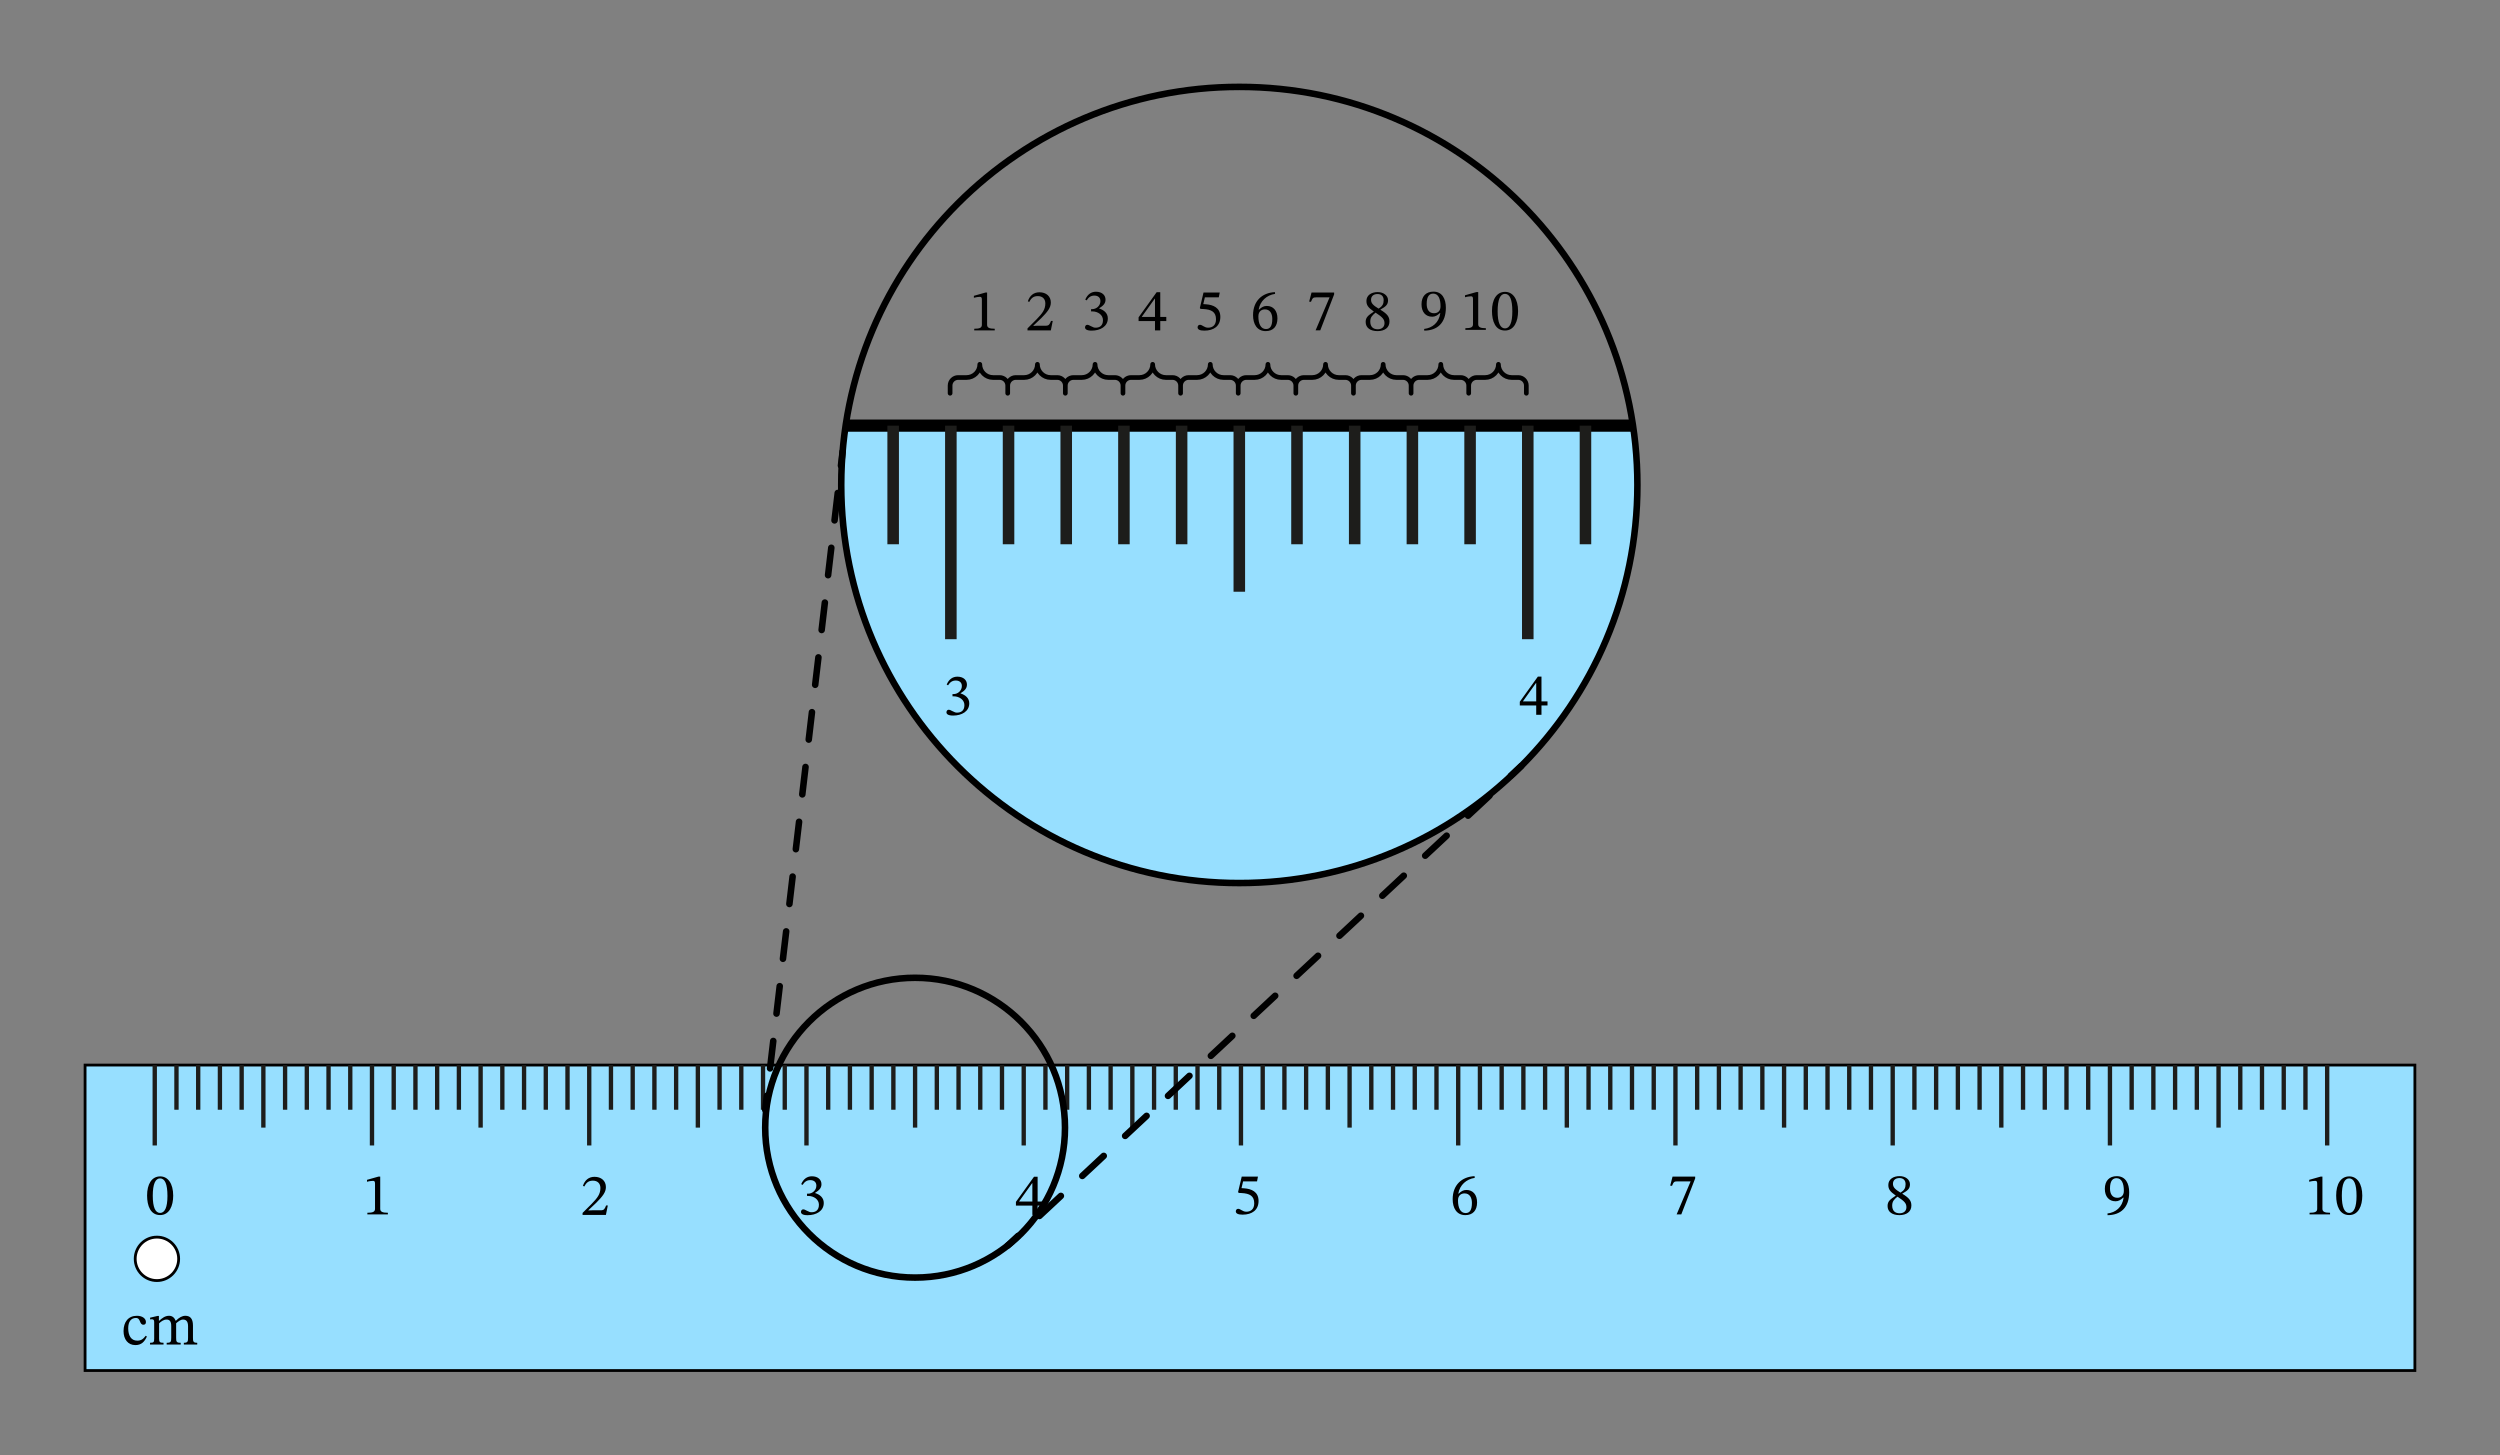 <svg width="627.813" height="365.507" viewBox="0 0 470.86 274.13" class="displayed_equation" xmlns="http://www.w3.org/2000/svg">
  <rect x="0" y="0" width="470.86" height="274.13" fill="#808080" stroke="none"/>
  <defs>
    <clipPath id="svg785120927370tikz_00002a">
      <path d="M 16 200 L 455 200 L 455 258.395 L 16 258.395 Z M 16 200" />
    </clipPath>
    <clipPath id="svg785120927370tikz_00002b">
      <path d="M 15.734 200 L 455.117 200 L 455.117 258.395 L 15.734 258.395 Z M 15.734 200" />
    </clipPath>
    <clipPath id="svg785120927370tikz_00002c">
      <path d="M 126 166 L 219 166 L 219 258.395 L 126 258.395 Z M 126 166" />
    </clipPath>
    <clipPath id="svg785120927370tikz_00002d">
      <path d="M 158.43 80.027 L 308.539 80.027 L 308.539 166.387 L 158.43 166.387 Z M 158.43 80.027" />
    </clipPath>
    <clipPath id="svg785120927370tikz_00002e">
      <path d="M 308.395 91.34 C 308.395 132.746 274.824 166.316 233.418 166.316 C 192.008 166.316 158.441 132.746 158.441 91.34 C 158.441 49.934 192.008 16.363 233.418 16.363 C 274.824 16.363 308.395 49.934 308.395 91.34 Z M 308.395 91.34" />
    </clipPath>
    <clipPath id="svg785120927370tikz_00002f">
      <path d="M 158.43 79 L 308.539 79 L 308.539 166.387 L 158.43 166.387 Z M 158.43 79" />
    </clipPath>
    <clipPath id="svg785120927370tikz_00002g">
      <path d="M 308.395 91.34 C 308.395 132.746 274.824 166.316 233.418 166.316 C 192.008 166.316 158.441 132.746 158.441 91.34 C 158.441 49.934 192.008 16.363 233.418 16.363 C 274.824 16.363 308.395 49.934 308.395 91.34 Z M 308.395 91.34" />
    </clipPath>
    <clipPath id="svg785120927370tikz_00002h">
      <path d="M 178 80.027 L 180.328 80.027 L 180.328 120.469 L 178 120.469 Z M 178 80.027" />
    </clipPath>
    <clipPath id="svg785120927370tikz_00002i">
      <path d="M 308.395 91.34 C 308.395 132.746 274.824 166.316 233.418 166.316 C 192.008 166.316 158.441 132.746 158.441 91.34 C 158.441 49.934 192.008 16.363 233.418 16.363 C 274.824 16.363 308.395 49.934 308.395 91.34 Z M 308.395 91.34" />
    </clipPath>
    <clipPath id="svg785120927370tikz_00002j">
      <path d="M 286.641 80.027 L 288.938 80.027 L 288.938 120.469 L 286.641 120.469 Z M 286.641 80.027" />
    </clipPath>
    <clipPath id="svg785120927370tikz_00002k">
      <path d="M 308.395 91.34 C 308.395 132.746 274.824 166.316 233.418 166.316 C 192.008 166.316 158.441 132.746 158.441 91.34 C 158.441 49.934 192.008 16.363 233.418 16.363 C 274.824 16.363 308.395 49.934 308.395 91.34 Z M 308.395 91.34" />
    </clipPath>
    <clipPath id="svg785120927370tikz_00002l">
      <path d="M 167.082 80.027 L 169.379 80.027 L 169.379 102.633 L 167.082 102.633 Z M 167.082 80.027" />
    </clipPath>
    <clipPath id="svg785120927370tikz_00002m">
      <path d="M 308.395 91.34 C 308.395 132.746 274.824 166.316 233.418 166.316 C 192.008 166.316 158.441 132.746 158.441 91.34 C 158.441 49.934 192.008 16.363 233.418 16.363 C 274.824 16.363 308.395 49.934 308.395 91.34 Z M 308.395 91.34" />
    </clipPath>
    <clipPath id="svg785120927370tikz_00002n">
      <path d="M 158.43 80.027 L 158.605 80.027 L 158.605 102.633 L 158.43 102.633 Z M 158.43 80.027" />
    </clipPath>
    <clipPath id="svg785120927370tikz_00002o">
      <path d="M 308.395 91.34 C 308.395 132.746 274.824 166.316 233.418 166.316 C 192.008 166.316 158.441 132.746 158.441 91.34 C 158.441 49.934 192.008 16.363 233.418 16.363 C 274.824 16.363 308.395 49.934 308.395 91.34 Z M 308.395 91.34" />
    </clipPath>
    <clipPath id="svg785120927370tikz_00002p">
      <path d="M 275.691 80.027 L 277.988 80.027 L 277.988 102.633 L 275.691 102.633 Z M 275.691 80.027" />
    </clipPath>
    <clipPath id="svg785120927370tikz_00002q">
      <path d="M 308.395 91.34 C 308.395 132.746 274.824 166.316 233.418 166.316 C 192.008 166.316 158.441 132.746 158.441 91.34 C 158.441 49.934 192.008 16.363 233.418 16.363 C 274.824 16.363 308.395 49.934 308.395 91.34 Z M 308.395 91.34" />
    </clipPath>
    <clipPath id="svg785120927370tikz_00002r">
      <path d="M 221.297 80.027 L 223.77 80.027 L 223.77 102.633 L 221.297 102.633 Z M 221.297 80.027" />
    </clipPath>
    <clipPath id="svg785120927370tikz_00002s">
      <path d="M 308.395 91.34 C 308.395 132.746 274.824 166.316 233.418 166.316 C 192.008 166.316 158.441 132.746 158.441 91.34 C 158.441 49.934 192.008 16.363 233.418 16.363 C 274.824 16.363 308.395 49.934 308.395 91.34 Z M 308.395 91.34" />
    </clipPath>
    <clipPath id="svg785120927370tikz_00002t">
      <path d="M 264.918 80.027 L 267.215 80.027 L 267.215 102.633 L 264.918 102.633 Z M 264.918 80.027" />
    </clipPath>
    <clipPath id="svg785120927370tikz_00002u">
      <path d="M 308.395 91.34 C 308.395 132.746 274.824 166.316 233.418 166.316 C 192.008 166.316 158.441 132.746 158.441 91.34 C 158.441 49.934 192.008 16.363 233.418 16.363 C 274.824 16.363 308.395 49.934 308.395 91.34 Z M 308.395 91.34" />
    </clipPath>
    <clipPath id="svg785120927370tikz_00002v">
      <path d="M 210.527 80.027 L 212.82 80.027 L 212.82 102.633 L 210.527 102.633 Z M 210.527 80.027" />
    </clipPath>
    <clipPath id="svg785120927370tikz_00002w">
      <path d="M 308.395 91.34 C 308.395 132.746 274.824 166.316 233.418 166.316 C 192.008 166.316 158.441 132.746 158.441 91.34 C 158.441 49.934 192.008 16.363 233.418 16.363 C 274.824 16.363 308.395 49.934 308.395 91.34 Z M 308.395 91.34" />
    </clipPath>
    <clipPath id="svg785120927370tikz_00002x">
      <path d="M 254 80.027 L 256.266 80.027 L 256.266 102.633 L 254 102.633 Z M 254 80.027" />
    </clipPath>
    <clipPath id="svg785120927370tikz_00002y">
      <path d="M 308.395 91.34 C 308.395 132.746 274.824 166.316 233.418 166.316 C 192.008 166.316 158.441 132.746 158.441 91.34 C 158.441 49.934 192.008 16.363 233.418 16.363 C 274.824 16.363 308.395 49.934 308.395 91.34 Z M 308.395 91.34" />
    </clipPath>
    <clipPath id="svg785120927370tikz_00002z">
      <path d="M 199.578 80.027 L 202 80.027 L 202 102.633 L 199.578 102.633 Z M 199.578 80.027" />
    </clipPath>
    <clipPath id="svg785120927370tikz_00002A">
      <path d="M 308.395 91.34 C 308.395 132.746 274.824 166.316 233.418 166.316 C 192.008 166.316 158.441 132.746 158.441 91.34 C 158.441 49.934 192.008 16.363 233.418 16.363 C 274.824 16.363 308.395 49.934 308.395 91.34 Z M 308.395 91.34" />
    </clipPath>
    <clipPath id="svg785120927370tikz_00002B">
      <path d="M 243.02 80.027 L 245.492 80.027 L 245.492 102.633 L 243.02 102.633 Z M 243.02 80.027" />
    </clipPath>
    <clipPath id="svg785120927370tikz_00002C">
      <path d="M 308.395 91.34 C 308.395 132.746 274.824 166.316 233.418 166.316 C 192.008 166.316 158.441 132.746 158.441 91.34 C 158.441 49.934 192.008 16.363 233.418 16.363 C 274.824 16.363 308.395 49.934 308.395 91.34 Z M 308.395 91.34" />
    </clipPath>
    <clipPath id="svg785120927370tikz_00002D">
      <path d="M 188.805 80.027 L 191.102 80.027 L 191.102 102.633 L 188.805 102.633 Z M 188.805 80.027" />
    </clipPath>
    <clipPath id="svg785120927370tikz_00002E">
      <path d="M 308.395 91.34 C 308.395 132.746 274.824 166.316 233.418 166.316 C 192.008 166.316 158.441 132.746 158.441 91.34 C 158.441 49.934 192.008 16.363 233.418 16.363 C 274.824 16.363 308.395 49.934 308.395 91.34 Z M 308.395 91.34" />
    </clipPath>
    <clipPath id="svg785120927370tikz_00002F">
      <path d="M 232.246 80.027 L 234.543 80.027 L 234.543 111.465 L 232.246 111.465 Z M 232.246 80.027" />
    </clipPath>
    <clipPath id="svg785120927370tikz_00002G">
      <path d="M 308.395 91.34 C 308.395 132.746 274.824 166.316 233.418 166.316 C 192.008 166.316 158.441 132.746 158.441 91.34 C 158.441 49.934 192.008 16.363 233.418 16.363 C 274.824 16.363 308.395 49.934 308.395 91.34 Z M 308.395 91.34" />
    </clipPath>
    <clipPath id="svg785120927370tikz_00002H">
      <path d="M 308.363 80.027 L 308.539 80.027 L 308.539 102.633 L 308.363 102.633 Z M 308.363 80.027" />
    </clipPath>
    <clipPath id="svg785120927370tikz_00002I">
      <path d="M 308.395 91.34 C 308.395 132.746 274.824 166.316 233.418 166.316 C 192.008 166.316 158.441 132.746 158.441 91.34 C 158.441 49.934 192.008 16.363 233.418 16.363 C 274.824 16.363 308.395 49.934 308.395 91.34 Z M 308.395 91.34" />
    </clipPath>
    <clipPath id="svg785120927370tikz_00002J">
      <path d="M 297.414 80.027 L 299.711 80.027 L 299.711 102.633 L 297.414 102.633 Z M 297.414 80.027" />
    </clipPath>
    <clipPath id="svg785120927370tikz_00002K">
      <path d="M 308.395 91.34 C 308.395 132.746 274.824 166.316 233.418 166.316 C 192.008 166.316 158.441 132.746 158.441 91.34 C 158.441 49.934 192.008 16.363 233.418 16.363 C 274.824 16.363 308.395 49.934 308.395 91.34 Z M 308.395 91.34" />
    </clipPath>
    <clipPath id="svg785120927370tikz_00002L">
      <path d="M 140 15.746 L 326 15.746 L 326 184 L 140 184 Z M 140 15.746" />
    </clipPath>
  </defs>
  <g clip-path="url(#svg785120927370tikz_00002a)">
    <path d="M 16.023 258.129 L 454.828 258.129 L 454.828 200.602 L 16.023 200.602 Z M 16.023 258.129" fill="#97dfff" />
  </g>
  <g clip-path="url(#svg785120927370tikz_00002b)">
    <path d="M 160.234 160.011 L 4548.281 160.011 L 4548.281 735.284 L 160.234 735.284 Z M 160.234 160.011" transform="matrix(.1 0 0 -.1 0 274.13)" fill="none" stroke-width="5.298" stroke="#000" stroke-miterlimit="10" />
  </g>
  <path d="M28.734 215.742L29.555 215.742 29.555 200.602 28.734 200.602zM69.652 215.742L70.473 215.742 70.473 200.602 69.652 200.602zM110.57 215.742L111.387 215.742 111.387 200.602 110.57 200.602zM151.484 215.742L152.305 215.742 152.305 200.602 151.484 200.602zM192.402 215.742L193.219 215.742 193.219 200.602 192.402 200.602zM233.316 215.742L234.137 215.742 234.137 200.602 233.316 200.602zM274.234 215.742L275.055 215.742 275.055 200.602 274.234 200.602zM315.152 215.742L315.969 215.742 315.969 200.602 315.152 200.602zM356.066 215.742L356.887 215.742 356.887 200.602 356.066 200.602zM396.984 215.742L397.805 215.742 397.805 200.602 396.984 200.602zM437.898 215.742L438.719 215.742 438.719 200.602 437.898 200.602zM65.562 209.012L66.379 209.012 66.379 200.602 65.562 200.602zM45.102 209.012L45.922 209.012 45.922 200.602 45.102 200.602zM61.469 209.012L62.289 209.012 62.289 200.602 61.469 200.602zM41.012 209.012L41.828 209.012 41.828 200.602 41.012 200.602zM57.379 209.012L58.195 209.012 58.195 200.602 57.379 200.602zM36.918 209.012L37.738 209.012 37.738 200.602 36.918 200.602zM53.285 209.012L54.105 209.012 54.105 200.602 53.285 200.602zM32.828 209.012L33.645 209.012 33.645 200.602 32.828 200.602zM49.195 212.379L50.012 212.379 50.012 200.602 49.195 200.602zM106.477 209.012L107.297 209.012 107.297 200.602 106.477 200.602zM86.02 209.012L86.836 209.012 86.836 200.602 86.02 200.602zM102.387 209.012L103.203 209.012 103.203 200.602 102.387 200.602zM81.93 209.012L82.746 209.012 82.746 200.602 81.93 200.602zM98.293 209.012L99.113 209.012 99.113 200.602 98.293 200.602zM77.836 209.012L78.656 209.012 78.656 200.602 77.836 200.602zM94.203 209.012L95.02 209.012 95.02 200.602 94.203 200.602zM73.742 209.012L74.562 209.012 74.562 200.602 73.742 200.602zM90.109 212.379L90.93 212.379 90.93 200.602 90.109 200.602zM147.395 209.012L148.211 209.012 148.211 200.602 147.395 200.602zM126.938 209.012L127.754 209.012 127.754 200.602 126.938 200.602zM143.305 209.012L144.121 209.012 144.121 200.602 143.305 200.602zM122.844 209.012L123.664 209.012 123.664 200.602 122.844 200.602zM139.211 209.012L140.027 209.012 140.027 200.602 139.211 200.602zM118.754 209.012L119.57 209.012 119.57 200.602 118.754 200.602zM135.117 209.012L135.938 209.012 135.938 200.602 135.117 200.602zM114.66 209.012L115.48 209.012 115.48 200.602 114.66 200.602zM131.027 212.379L131.848 212.379 131.848 200.602 131.027 200.602zM188.309 209.012L189.129 209.012 189.129 200.602 188.309 200.602zM167.852 209.012L168.672 209.012 168.672 200.602 167.852 200.602zM184.219 209.012L185.035 209.012 185.035 200.602 184.219 200.602zM163.762 209.012L164.578 209.012 164.578 200.602 163.762 200.602zM180.129 209.012L180.945 209.012 180.945 200.602 180.129 200.602zM159.668 209.012L160.488 209.012 160.488 200.602 159.668 200.602zM176.035 209.012L176.855 209.012 176.855 200.602 176.035 200.602zM155.578 209.012L156.395 209.012 156.395 200.602 155.578 200.602zM171.941 212.379L172.762 212.379 172.762 200.602 171.941 200.602zM229.227 209.012L230.047 209.012 230.047 200.602 229.227 200.602zM208.77 209.012L209.586 209.012 209.586 200.602 208.77 200.602zM225.137 209.012L225.953 209.012 225.953 200.602 225.137 200.602zM204.676 209.012L205.496 209.012 205.496 200.602 204.676 200.602zM221.043 209.012L221.859 209.012 221.859 200.602 221.043 200.602zM200.586 209.012L201.402 209.012 201.402 200.602 200.586 200.602zM216.953 209.012L217.77 209.012 217.77 200.602 216.953 200.602zM196.492 209.012L197.312 209.012 197.312 200.602 196.492 200.602zM212.859 212.379L213.68 212.379 213.68 200.602 212.859 200.602zM270.145 209.012L270.961 209.012 270.961 200.602 270.145 200.602zM249.684 209.012L250.504 209.012 250.504 200.602 249.684 200.602zM266.051 209.012L266.871 209.012 266.871 200.602 266.051 200.602zM245.594 209.012L246.41 209.012 246.41 200.602 245.594 200.602zM261.961 209.012L262.777 209.012 262.777 200.602 261.961 200.602zM241.504 209.012L242.32 209.012 242.32 200.602 241.504 200.602zM257.867 209.012L258.688 209.012 258.688 200.602 257.867 200.602zM237.41 209.012L238.23 209.012 238.23 200.602 237.41 200.602zM253.777 212.379L254.594 212.379 254.594 200.602 253.777 200.602zM311.059 209.012L311.879 209.012 311.879 200.602 311.059 200.602zM290.602 209.012L291.422 209.012 291.422 200.602 290.602 200.602zM306.969 209.012L307.785 209.012 307.785 200.602 306.969 200.602zM286.512 209.012L287.328 209.012 287.328 200.602 286.512 200.602zM302.875 209.012L303.695 209.012 303.695 200.602 302.875 200.602zM282.418 209.012L283.238 209.012 283.238 200.602 282.418 200.602zM298.785 209.012L299.602 209.012 299.602 200.602 298.785 200.602zM278.328 209.012L279.145 209.012 279.145 200.602 278.328 200.602zM294.691 212.379L295.512 212.379 295.512 200.602 294.691 200.602zM351.977 209.012L352.793 209.012 352.793 200.602 351.977 200.602zM331.52 209.012L332.336 209.012 332.336 200.602 331.52 200.602zM347.883 209.012L348.703 209.012 348.703 200.602 347.883 200.602zM327.426 209.012L328.242 209.012 328.242 200.602 327.426 200.602zM343.793 209.012L344.613 209.012 344.613 200.602 343.793 200.602zM323.336 209.012L324.152 209.012 324.152 200.602 323.336 200.602zM339.699 209.012L340.52 209.012 340.52 200.602 339.699 200.602zM319.242 209.012L320.062 209.012 320.062 200.602 319.242 200.602zM335.609 212.379L336.43 212.379 336.43 200.602 335.609 200.602zM392.891 209.012L393.711 209.012 393.711 200.602 392.891 200.602zM372.434 209.012L373.254 209.012 373.254 200.602 372.434 200.602zM388.801 209.012L389.617 209.012 389.617 200.602 388.801 200.602zM368.344 209.012L369.16 209.012 369.16 200.602 368.344 200.602zM384.711 209.012L385.527 209.012 385.527 200.602 384.711 200.602zM364.25 209.012L365.07 209.012 365.07 200.602 364.25 200.602zM380.617 209.012L381.438 209.012 381.438 200.602 380.617 200.602zM360.16 209.012L360.977 209.012 360.977 200.602 360.16 200.602zM376.527 212.379L377.344 212.379 377.344 200.602 376.527 200.602zM433.809 209.012L434.629 209.012 434.629 200.602 433.809 200.602zM413.352 209.012L414.168 209.012 414.168 200.602 413.352 200.602zM429.719 209.012L430.535 209.012 430.535 200.602 429.719 200.602zM409.258 209.012L410.078 209.012 410.078 200.602 409.258 200.602zM425.625 209.012L426.441 209.012 426.441 200.602 425.625 200.602zM405.168 209.012L405.984 209.012 405.984 200.602 405.168 200.602zM421.535 209.012L422.352 209.012 422.352 200.602 421.535 200.602zM401.074 209.012L401.895 209.012 401.895 200.602 401.074 200.602zM417.441 212.379L418.262 212.379 418.262 200.602 417.441 200.602zM417.441 212.379" fill="#1d1d1b" />
  <path d="M 336.484 370.363 C 336.484 347.745 318.125 329.425 295.547 329.425 C 272.93 329.425 254.648 347.745 254.648 370.363 C 254.648 392.941 272.93 411.261 295.547 411.261 C 318.125 411.261 336.484 392.941 336.484 370.363 Z M 336.484 370.363" transform="matrix(.1 0 0 -.1 0 274.13)" fill="#fff" stroke-width="5.298" stroke="#000" stroke-miterlimit="10" />
  <g clip-path="url(#svg785120927370tikz_00002c)">
    <path d="M 2005.859 617.355 C 2005.859 461.456 1879.453 335.05 1723.516 335.05 C 1567.617 335.05 1441.211 461.456 1441.211 617.355 C 1441.211 773.292 1567.617 899.698 1723.516 899.698 C 1879.453 899.698 2005.859 773.292 2005.859 617.355 Z M 2005.859 617.355" transform="matrix(.1 0 0 -.1 0 274.13)" fill="none" stroke-width="12.361" stroke="#000" stroke-miterlimit="10" />
  </g>
  <g clip-path="url(#svg785120927370tikz_00002d)">
    <g clip-path="url(#svg785120927370tikz_00002e)">
      <path d="M 106.32 201.609 L 364.094 201.609 L 364.094 80.168 L 106.32 80.168 Z M 106.32 201.609" fill="#97dfff" />
    </g>
  </g>
  <g clip-path="url(#svg785120927370tikz_00002f)">
    <g clip-path="url(#svg785120927370tikz_00002g)">
      <path d="M 1063.203 725.206 L 3640.938 725.206 L 3640.938 1939.62 L 1063.203 1939.62 Z M 1063.203 725.206" transform="matrix(.1 0 0 -.1 0 274.13)" fill="none" stroke-width="22.956" stroke="#000" stroke-miterlimit="10" />
    </g>
  </g>
  <g clip-path="url(#svg785120927370tikz_00002h)">
    <g clip-path="url(#svg785120927370tikz_00002i)">
      <path d="M 178 120.383 L 180.176 120.383 L 180.176 80.172 L 178 80.172 Z M 178 120.383" fill="#1d1d1b" />
    </g>
  </g>
  <g clip-path="url(#svg785120927370tikz_00002j)">
    <g clip-path="url(#svg785120927370tikz_00002k)">
      <path d="M 286.66 120.383 L 288.836 120.383 L 288.836 80.172 L 286.66 80.172 Z M 286.66 120.383" fill="#1d1d1b" />
    </g>
  </g>
  <g clip-path="url(#svg785120927370tikz_00002l)">
    <g clip-path="url(#svg785120927370tikz_00002m)">
      <path d="M 167.133 102.508 L 169.309 102.508 L 169.309 80.168 L 167.133 80.168 Z M 167.133 102.508" fill="#1d1d1b" />
    </g>
  </g>
  <g clip-path="url(#svg785120927370tikz_00002n)">
    <g clip-path="url(#svg785120927370tikz_00002o)">
      <path d="M 156.27 102.508 L 158.441 102.508 L 158.441 80.168 L 156.27 80.168 Z M 156.27 102.508" fill="#1d1d1b" />
    </g>
  </g>
  <g clip-path="url(#svg785120927370tikz_00002p)">
    <g clip-path="url(#svg785120927370tikz_00002q)">
      <path d="M 275.797 102.508 L 277.969 102.508 L 277.969 80.168 L 275.797 80.168 Z M 275.797 102.508" fill="#1d1d1b" />
    </g>
  </g>
  <g clip-path="url(#svg785120927370tikz_00002r)">
    <g clip-path="url(#svg785120927370tikz_00002s)">
      <path d="M 221.465 102.508 L 223.637 102.508 L 223.637 80.168 L 221.465 80.168 Z M 221.465 102.508" fill="#1d1d1b" />
    </g>
  </g>
  <g clip-path="url(#svg785120927370tikz_00002t)">
    <g clip-path="url(#svg785120927370tikz_00002u)">
      <path d="M 264.93 102.508 L 267.102 102.508 L 267.102 80.168 L 264.93 80.168 Z M 264.93 102.508" fill="#1d1d1b" />
    </g>
  </g>
  <g clip-path="url(#svg785120927370tikz_00002v)">
    <g clip-path="url(#svg785120927370tikz_00002w)">
      <path d="M 210.598 102.508 L 212.77 102.508 L 212.77 80.168 L 210.598 80.168 Z M 210.598 102.508" fill="#1d1d1b" />
    </g>
  </g>
  <g clip-path="url(#svg785120927370tikz_00002x)">
    <g clip-path="url(#svg785120927370tikz_00002y)">
      <path d="M 254.062 102.508 L 256.234 102.508 L 256.234 80.168 L 254.062 80.168 Z M 254.062 102.508" fill="#1d1d1b" />
    </g>
  </g>
  <g clip-path="url(#svg785120927370tikz_00002z)">
    <g clip-path="url(#svg785120927370tikz_00002A)">
      <path d="M 199.73 102.508 L 201.906 102.508 L 201.906 80.168 L 199.73 80.168 Z M 199.73 102.508" fill="#1d1d1b" />
    </g>
  </g>
  <g clip-path="url(#svg785120927370tikz_00002B)">
    <g clip-path="url(#svg785120927370tikz_00002C)">
      <path d="M 243.195 102.508 L 245.367 102.508 L 245.367 80.168 L 243.195 80.168 Z M 243.195 102.508" fill="#1d1d1b" />
    </g>
  </g>
  <g clip-path="url(#svg785120927370tikz_00002D)">
    <g clip-path="url(#svg785120927370tikz_00002E)">
      <path d="M 188.867 102.508 L 191.039 102.508 L 191.039 80.168 L 188.867 80.168 Z M 188.867 102.508" fill="#1d1d1b" />
    </g>
  </g>
  <g clip-path="url(#svg785120927370tikz_00002F)">
    <g clip-path="url(#svg785120927370tikz_00002G)">
      <path d="M 232.328 111.445 L 234.504 111.445 L 234.504 80.172 L 232.328 80.172 Z M 232.328 111.445" fill="#1d1d1b" />
    </g>
  </g>
  <g clip-path="url(#svg785120927370tikz_00002H)">
    <g clip-path="url(#svg785120927370tikz_00002I)">
      <path d="M 308.395 102.508 L 310.566 102.508 L 310.566 80.168 L 308.395 80.168 Z M 308.395 102.508" fill="#1d1d1b" />
    </g>
  </g>
  <g clip-path="url(#svg785120927370tikz_00002J)">
    <g clip-path="url(#svg785120927370tikz_00002K)">
      <path d="M 297.527 102.508 L 299.699 102.508 L 299.699 80.168 L 297.527 80.168 Z M 297.527 102.508" fill="#1d1d1b" />
    </g>
  </g>
  <g clip-path="url(#svg785120927370tikz_00002L)">
    <path d="M 3083.945 1827.902 C 3083.945 1413.839 2748.242 1078.136 2334.18 1078.136 C 1920.078 1078.136 1584.414 1413.839 1584.414 1827.902 C 1584.414 2241.964 1920.078 2577.667 2334.18 2577.667 C 2748.242 2577.667 3083.945 2241.964 3083.945 1827.902 Z M 3083.945 1827.902" transform="matrix(.1 0 0 -.1 0 274.13)" fill="none" stroke-width="12.361" stroke="#000" stroke-miterlimit="10" />
  </g>
  <path d="M 1441.211 651.183 L 1444.297 677.472" transform="matrix(.1 0 0 -.1 0 274.13)" fill="none" stroke-width="12.361" stroke-linecap="round" stroke-linejoin="round" stroke="#000" />
  <path d="M 1450.352 729.073 L 1580.898 1838.605" transform="matrix(.1 0 0 -.1 0 274.13)" fill="none" stroke-width="12.361" stroke-linecap="round" stroke-linejoin="round" stroke="#000" stroke-dasharray="51.962,51.962" />
  <path d="M1583.906 1864.425L1587.031 1890.714M1897.969 395.363L1917.305 413.448" transform="matrix(.1 0 0 -.1 0 274.13)" fill="none" stroke-width="12.361" stroke-linecap="round" stroke-linejoin="round" stroke="#000" />
  <path d="M 1957.695 451.144 L 2825.547 1261.573" transform="matrix(.1 0 0 -.1 0 274.13)" fill="none" stroke-width="12.361" stroke-linecap="round" stroke-linejoin="round" stroke="#000" stroke-dasharray="55.23,55.23" />
  <path d="M 2845.742 1280.441 L 2865.117 1298.527" transform="matrix(.1 0 0 -.1 0 274.13)" fill="none" stroke-width="12.361" stroke-linecap="round" stroke-linejoin="round" stroke="#000" />
  <path d="M1789.453 2000.636L1789.453 2015.128C1789.453 2023.448 1796.211 2030.284 1804.57 2030.284L1820.469 2030.284C1834.258 2030.284 1845.391 2041.417 1845.391 2055.128 1845.391 2041.417 1856.523 2030.284 1870.273 2030.284L1882.812 2030.284C1891.172 2030.284 1897.969 2023.448 1897.969 2015.128L1897.969 2000.636M1897.969 2000.636L1897.969 2015.128C1897.969 2023.448 1904.766 2030.284 1913.086 2030.284L1929.023 2030.284C1942.773 2030.284 1953.906 2041.417 1953.906 2055.128 1953.906 2041.417 1965.078 2030.284 1978.828 2030.284L1991.367 2030.284C1999.727 2030.284 2006.484 2023.448 2006.484 2015.128L2006.484 2000.636M2006.484 2000.636L2006.484 2015.128C2006.484 2023.448 2013.281 2030.284 2021.641 2030.284L2037.539 2030.284C2051.289 2030.284 2062.461 2041.417 2062.461 2055.128 2062.461 2041.417 2073.594 2030.284 2087.344 2030.284L2099.883 2030.284C2108.242 2030.284 2115.039 2023.448 2115.039 2015.128L2115.039 2000.636M2115.039 2000.636L2115.039 2015.128C2115.039 2023.448 2121.797 2030.284 2130.156 2030.284L2146.055 2030.284C2159.844 2030.284 2170.977 2041.417 2170.977 2055.128 2170.977 2041.417 2182.148 2030.284 2195.898 2030.284L2208.398 2030.284C2216.797 2030.284 2223.555 2023.448 2223.555 2015.128L2223.555 2000.636M2223.555 2000.636L2223.555 2015.128C2223.555 2023.448 2230.352 2030.284 2238.711 2030.284L2254.609 2030.284C2268.359 2030.284 2279.492 2041.417 2279.492 2055.128 2279.492 2041.417 2290.664 2030.284 2304.414 2030.284L2316.953 2030.284C2325.312 2030.284 2332.109 2023.448 2332.109 2015.128L2332.109 2000.636M2332.109 2000.636L2332.109 2015.128C2332.109 2023.448 2338.867 2030.284 2347.227 2030.284L2363.125 2030.284C2376.914 2030.284 2388.047 2041.417 2388.047 2055.128 2388.047 2041.417 2399.219 2030.284 2412.93 2030.284L2425.469 2030.284C2433.828 2030.284 2440.625 2023.448 2440.625 2015.128L2440.625 2000.636M2440.625 2000.636L2440.625 2015.128C2440.625 2023.448 2447.422 2030.284 2455.742 2030.284L2471.68 2030.284C2485.43 2030.284 2496.562 2041.417 2496.562 2055.128 2496.562 2041.417 2507.734 2030.284 2521.484 2030.284L2534.023 2030.284C2542.383 2030.284 2549.141 2023.448 2549.141 2015.128L2549.141 2000.636M2549.141 2000.636L2549.141 2015.128C2549.141 2023.448 2555.938 2030.284 2564.297 2030.284L2580.195 2030.284C2593.945 2030.284 2605.117 2041.417 2605.117 2055.128 2605.117 2041.417 2616.289 2030.284 2630 2030.284L2642.539 2030.284C2650.898 2030.284 2657.695 2023.448 2657.695 2015.128L2657.695 2000.636M2657.695 2000.636L2657.695 2015.128C2657.695 2023.448 2664.453 2030.284 2672.812 2030.284L2688.711 2030.284C2702.5 2030.284 2713.633 2041.417 2713.633 2055.128 2713.633 2041.417 2724.805 2030.284 2738.555 2030.284L2751.055 2030.284C2759.453 2030.284 2766.211 2023.448 2766.211 2015.128L2766.211 2000.636M2766.211 2000.636L2766.211 2015.128C2766.211 2023.448 2773.008 2030.284 2781.367 2030.284L2797.266 2030.284C2811.016 2030.284 2822.188 2041.417 2822.188 2055.128 2822.188 2041.417 2833.32 2030.284 2847.07 2030.284L2859.609 2030.284C2867.969 2030.284 2874.766 2023.448 2874.766 2015.128L2874.766 2000.636" transform="matrix(.1 0 0 -.1 0 274.13)" fill="none" stroke-width="8.829" stroke-linecap="round" stroke-linejoin="round" stroke="#000" stroke-miterlimit="10" />
  <path d="M32.621 225.195C32.621 222.895 31.617 221.566 30.18 221.566 28.562 221.566 27.703 223.039 27.703 225.16 27.703 227.133 28.359 228.852 30.156 228.852 31.906 228.852 32.621 227.102 32.621 225.195zM31.539 225.258C31.539 227.402 31.039 228.449 30.156 228.449 29.262 228.449 28.773 227.379 28.773 225.215 28.773 223.008 29.262 221.945 30.145 221.945 31.059 221.945 31.539 222.996 31.539 225.258M73.055 228.73L73.055 228.418C72.027 228.418 71.613 228.219 71.613 227.672L71.613 221.602 71.289 221.602 69.125 222.215 69.125 222.582C69.473 222.469 70.039 222.406 70.266 222.406 70.543 222.406 70.633 222.562 70.633 222.949L70.633 227.672C70.633 228.227 70.242 228.418 69.191 228.418L69.191 228.73 73.055 228.73M114.477 227.047L114.152 227.047C113.898 227.715 113.754 227.949 113.16 227.949L111.609 227.949 110.828 227.98 110.828 227.926 112.301 226.531C113.484 225.336 114.117 224.57 114.117 223.574 114.117 222.402 113.238 221.645 111.977 221.645 110.895 221.645 110.137 222.27 109.789 223.352L110.059 223.465C110.473 222.625 110.965 222.371 111.688 222.371 112.547 222.371 113.082 222.906 113.082 223.742 113.082 224.914 112.523 225.617 111.422 226.754L109.723 228.449 109.723 228.828 114.117 228.828 114.477 227.047M151.16 223.172C151.539 222.582 151.953 222.27 152.621 222.27 153.312 222.27 153.758 222.648 153.758 223.309 153.758 224.211 152.969 224.824 152.207 224.824L151.996 224.824 151.996 225.25 152.219 225.25C153.289 225.25 154.238 225.906 154.238 226.898 154.238 227.992 153.559 228.316 152.855 228.316 152.59 228.316 152.43 228.273 151.953 228.027 151.562 227.828 151.473 227.77 151.293 227.77 151.004 227.77 150.859 228.027 150.859 228.262 150.859 228.551 151.102 228.875 152.109 228.875 153.734 228.875 155.152 228.094 155.152 226.566 155.152 225.57 154.406 224.98 153.516 224.703L153.516 224.668C154.215 224.223 154.719 223.809 154.719 223.039 154.719 222.191 154.059 221.547 152.922 221.547 152.008 221.547 151.316 222.059 150.902 223.027L151.16 223.172M196.566 227.066L196.566 226.297 195.43 226.297 195.43 221.633 194.746 221.633 191.344 226.363 191.344 227.066 194.438 227.066 194.438 228.828 195.43 228.828 195.43 227.066zM194.438 226.297L191.961 226.297 191.961 226.254 194.391 222.852 194.438 222.852 194.438 226.297M236.754 222.504L236.93 221.602 233.871 221.602 233.184 224.512 233.316 224.68C233.473 224.68 233.527 224.68 233.82 224.703 235.359 224.781 236.227 225.238 236.227 226.633 236.227 227.793 235.523 228.219 234.734 228.219 234.02 228.219 233.648 227.672 233.203 227.672 232.926 227.672 232.758 227.895 232.758 228.148 232.758 228.562 233.184 228.773 234.039 228.773 235.816 228.773 237.043 227.906 237.043 226.188 237.043 224.434 235.672 223.91 234.352 223.812L233.828 223.777 234.129 222.504 236.754 222.504M277.73 221.523C275.332 221.625 273.602 223.172 273.602 225.863 273.602 227.504 274.328 228.863 275.988 228.863 277.395 228.863 278.199 227.984 278.199 226.465 278.199 225.004 277.406 224.121 276.191 224.121 275.609 224.121 275.195 224.367 274.742 224.812L274.664 224.805C274.941 223.172 276.191 222.082 277.754 221.848zM277.227 226.555C277.227 227.969 276.781 228.473 276.035 228.473 275.062 228.473 274.605 227.48 274.605 226.098 274.605 225.125 275.207 224.77 275.855 224.77 276.781 224.77 277.227 225.551 277.227 226.555M319.277 221.945L319.277 221.602 315.016 221.602 314.57 223.309 314.914 223.344C315.215 222.617 315.305 222.504 315.93 222.504L318.418 222.504 315.785 228.719 316.664 228.719 319.277 221.945M359.996 227.055C359.996 226.164 359.598 225.629 358.289 224.836L358.289 224.805C359.328 224.234 359.73 223.867 359.73 223.051 359.73 222.172 358.883 221.512 357.777 221.512 356.551 221.512 355.656 222.148 355.656 223.164 355.656 223.922 355.902 224.379 357.043 225.172L357.043 225.203C356.004 225.895 355.512 226.254 355.512 227.145 355.512 228.281 356.449 228.863 357.742 228.863 359.07 228.863 359.996 228.227 359.996 227.055zM358.906 223.027C358.906 223.742 358.68 224.18 357.945 224.625 356.953 224.023 356.527 223.621 356.527 222.961 356.527 222.281 356.996 221.879 357.758 221.879 358.469 221.879 358.906 222.293 358.906 223.027zM357.379 225.383C358.727 226.254 359.062 226.664 359.062 227.379 359.062 228.141 358.48 228.516 357.789 228.516 356.941 228.516 356.383 228.062 356.383 227.055 356.383 226.285 356.742 225.895 357.379 225.383M396.949 228.875C399.414 228.852 401.02 227.438 401.02 224.559 401.02 222.906 400.34 221.523 398.68 221.523 397.273 221.523 396.434 222.406 396.434 223.91 396.434 225.383 397.227 226.254 398.445 226.254 399.004 226.254 399.402 226.02 399.906 225.562L399.973 225.57C399.727 227.379 398.465 228.375 396.926 228.551zM397.406 223.844C397.406 222.414 397.906 221.902 398.633 221.902 399.613 221.902 400.016 222.895 400.016 224.289 400.016 225.25 399.426 225.594 398.777 225.594 397.852 225.594 397.406 224.883 397.406 223.844M438.852 228.73L438.852 228.418C437.828 228.418 437.414 228.219 437.414 227.672L437.414 221.602 437.09 221.602 434.926 222.215 434.926 222.582C435.273 222.469 435.84 222.406 436.062 222.406 436.344 222.406 436.43 222.562 436.43 222.949L436.43 227.672C436.43 228.227 436.039 228.418 434.992 228.418L434.992 228.73 438.852 228.73M444.922 225.195C444.922 222.895 443.918 221.566 442.477 221.566 440.859 221.566 440.004 223.039 440.004 225.16 440.004 227.133 440.66 228.852 442.457 228.852 444.207 228.852 444.922 227.102 444.922 225.195zM443.84 225.258C443.84 227.402 443.34 228.449 442.457 228.449 441.562 228.449 441.07 227.379 441.07 225.215 441.07 223.008 441.562 221.945 442.445 221.945 443.359 221.945 443.84 222.996 443.84 225.258M178.559 129.074C178.938 128.484 179.352 128.172 180.02 128.172 180.715 128.172 181.16 128.551 181.16 129.207 181.16 130.109 180.367 130.727 179.609 130.727L179.398 130.727 179.398 131.148 179.617 131.148C180.691 131.148 181.641 131.809 181.641 132.801 181.641 133.895 180.957 134.219 180.254 134.219 179.988 134.219 179.832 134.172 179.352 133.926 178.961 133.727 178.871 133.672 178.695 133.672 178.402 133.672 178.258 133.926 178.258 134.16 178.258 134.453 178.504 134.773 179.508 134.773 181.137 134.773 182.555 133.992 182.555 132.465 182.555 131.473 181.805 130.883 180.914 130.602L180.914 130.57C181.617 130.121 182.117 129.711 182.117 128.941 182.117 128.094 181.461 127.445 180.32 127.445 179.406 127.445 178.715 127.957 178.305 128.93L178.559 129.074M291.465 132.867L291.465 132.098 290.328 132.098 290.328 127.434 289.648 127.434 286.246 132.164 286.246 132.867 289.336 132.867 289.336 134.629 290.328 134.629 290.328 132.867zM289.336 132.098L286.859 132.098 286.859 132.055 289.289 128.648 289.336 128.648 289.336 132.098M187.352 62.23L187.352 61.918C186.328 61.918 185.914 61.719 185.914 61.172L185.914 55.102 185.59 55.102 183.426 55.715 183.426 56.082C183.773 55.973 184.34 55.906 184.562 55.906 184.844 55.906 184.93 56.062 184.93 56.449L184.93 61.172C184.93 61.727 184.539 61.918 183.492 61.918L183.492 62.23 187.352 62.23M198.277 60.445L197.953 60.445C197.695 61.113 197.551 61.348 196.961 61.348L195.41 61.348 194.629 61.383 194.629 61.328 196.102 59.934C197.285 58.738 197.918 57.969 197.918 56.977 197.918 55.805 197.039 55.047 195.777 55.047 194.695 55.047 193.938 55.672 193.59 56.754L193.859 56.863C194.273 56.027 194.762 55.77 195.488 55.77 196.348 55.77 196.883 56.309 196.883 57.141 196.883 58.312 196.324 59.016 195.219 60.156L193.523 61.852 193.523 62.23 197.918 62.23 198.277 60.445M204.66 56.574C205.039 55.984 205.453 55.672 206.121 55.672 206.812 55.672 207.258 56.051 207.258 56.707 207.258 57.609 206.469 58.227 205.707 58.227L205.496 58.227 205.496 58.648 205.719 58.648C206.789 58.648 207.738 59.309 207.738 60.301 207.738 61.395 207.059 61.719 206.355 61.719 206.09 61.719 205.93 61.672 205.453 61.426 205.062 61.227 204.973 61.172 204.793 61.172 204.504 61.172 204.359 61.426 204.359 61.66 204.359 61.953 204.602 62.273 205.609 62.273 207.234 62.273 208.652 61.492 208.652 59.965 208.652 58.973 207.906 58.383 207.016 58.102L207.016 58.07C207.715 57.621 208.219 57.211 208.219 56.441 208.219 55.594 207.559 54.945 206.422 54.945 205.508 54.945 204.816 55.457 204.402 56.43L204.66 56.574M219.664 60.469L219.664 59.695 218.527 59.695 218.527 55.035 217.848 55.035 214.445 59.766 214.445 60.469 217.535 60.469 217.535 62.23 218.527 62.23 218.527 60.469zM217.535 59.695L215.059 59.695 215.059 59.652 217.492 56.25 217.535 56.25 217.535 59.695M229.551 56.004L229.73 55.102 226.672 55.102 225.984 58.012 226.117 58.18C226.273 58.18 226.328 58.18 226.617 58.203 228.156 58.281 229.027 58.738 229.027 60.133 229.027 61.293 228.324 61.719 227.531 61.719 226.82 61.719 226.449 61.172 226.004 61.172 225.727 61.172 225.559 61.395 225.559 61.648 225.559 62.062 225.984 62.273 226.84 62.273 228.617 62.273 229.844 61.406 229.844 59.688 229.844 57.934 228.469 57.41 227.152 57.312L226.629 57.277 226.93 56.004 229.551 56.004M240.129 55.023C237.73 55.125 236.004 56.676 236.004 59.363 236.004 61.004 236.727 62.363 238.391 62.363 239.797 62.363 240.598 61.484 240.598 59.965 240.598 58.504 239.805 57.621 238.59 57.621 238.012 57.621 237.598 57.867 237.141 58.312L237.062 58.305C237.34 56.676 238.59 55.582 240.152 55.348zM239.629 60.055C239.629 61.473 239.18 61.973 238.434 61.973 237.465 61.973 237.008 60.98 237.008 59.598 237.008 58.629 237.609 58.27 238.258 58.27 239.18 58.27 239.629 59.051 239.629 60.055M251.277 55.445L251.277 55.102 247.016 55.102 246.57 56.809 246.914 56.844C247.215 56.117 247.305 56.004 247.93 56.004L250.418 56.004 247.785 62.219 248.664 62.219 251.277 55.445M261.699 60.559C261.699 59.664 261.297 59.129 259.992 58.336L259.992 58.305C261.027 57.734 261.43 57.367 261.43 56.551 261.43 55.672 260.582 55.012 259.477 55.012 258.25 55.012 257.359 55.648 257.359 56.664 257.359 57.422 257.602 57.879 258.742 58.672L258.742 58.703C257.703 59.395 257.215 59.754 257.215 60.645 257.215 61.781 258.148 62.363 259.445 62.363 260.773 62.363 261.699 61.727 261.699 60.559zM260.605 56.527C260.605 57.242 260.383 57.68 259.645 58.125 258.652 57.523 258.227 57.121 258.227 56.465 258.227 55.781 258.695 55.379 259.457 55.379 260.172 55.379 260.605 55.793 260.605 56.527zM259.078 58.883C260.426 59.754 260.762 60.164 260.762 60.879 260.762 61.641 260.18 62.016 259.488 62.016 258.641 62.016 258.082 61.562 258.082 60.559 258.082 59.785 258.441 59.395 259.078 58.883M268.246 62.273C270.715 62.254 272.32 60.836 272.32 57.957 272.32 56.309 271.641 54.926 269.977 54.926 268.57 54.926 267.734 55.805 267.734 57.312 267.734 58.781 268.527 59.652 269.742 59.652 270.301 59.652 270.703 59.418 271.203 58.961L271.273 58.973C271.027 60.781 269.766 61.773 268.227 61.953zM268.707 57.242C268.707 55.816 269.207 55.301 269.934 55.301 270.914 55.301 271.316 56.297 271.316 57.688 271.316 58.648 270.727 58.996 270.078 58.996 269.152 58.996 268.707 58.281 268.707 57.242M279.852 62.129L279.852 61.816C278.828 61.816 278.414 61.617 278.414 61.07L278.414 55.004 278.09 55.004 275.926 55.613 275.926 55.984C276.273 55.871 276.84 55.805 277.062 55.805 277.344 55.805 277.43 55.961 277.43 56.352L277.43 61.07C277.43 61.629 277.039 61.816 275.992 61.816L275.992 62.129 279.852 62.129M285.922 58.594C285.922 56.297 284.918 54.969 283.477 54.969 281.859 54.969 281.004 56.441 281.004 58.559 281.004 60.535 281.66 62.254 283.457 62.254 285.207 62.254 285.922 60.504 285.922 58.594zM284.84 58.66C284.84 60.801 284.34 61.852 283.457 61.852 282.562 61.852 282.07 60.781 282.07 58.617 282.07 56.406 282.562 55.348 283.445 55.348 284.359 55.348 284.84 56.395 284.84 58.66M27.453 251.578C26.949 252.227 26.57 252.504 25.844 252.504 24.695 252.504 24.148 251.547 24.148 250.184 24.148 248.902 24.695 248.23 25.602 248.23 26.559 248.23 26.191 249.504 27.016 249.504 27.328 249.504 27.484 249.324 27.484 249 27.484 248.355 26.836 247.82 25.789 247.82 24.184 247.82 23.27 248.957 23.27 250.707 23.27 252.258 24.105 253.34 25.5 253.34 26.695 253.34 27.238 252.641 27.664 251.734L27.453 251.578M29.965 249.246C30.289 248.945 30.777 248.531 31.359 248.531 31.871 248.531 32.25 248.777 32.25 249.727L32.25 251.938C32.25 252.719 32.184 252.906 31.391 252.906L31.391 253.23 34.035 253.23 34.035 252.906C33.234 252.906 33.176 252.703 33.176 251.938L33.176 249.227C33.547 248.914 34.004 248.531 34.461 248.531 34.984 248.531 35.418 248.777 35.418 249.793L35.418 251.938C35.418 252.617 35.387 252.906 34.625 252.906L34.625 253.23 37.148 253.23 37.148 252.906C36.379 252.906 36.344 252.641 36.344 251.938L36.344 249.66C36.344 248.309 35.777 247.82 34.906 247.82 34.316 247.82 33.746 248.141 33.133 248.746L33.086 248.746C32.863 248.211 32.484 247.82 31.852 247.82 31.09 247.82 30.578 248.23 29.977 248.758L29.93 248.758 29.93 247.852 29.664 247.852 28.27 248.176 28.27 248.5C28.27 248.5 28.402 248.477 28.57 248.477 28.883 248.477 29.039 248.578 29.039 248.98L29.039 252.102C29.039 252.773 28.961 252.906 28.258 252.906L28.258 253.23 30.801 253.23 30.801 252.906C30.109 252.906 29.965 252.773 29.965 252.148L29.965 249.246" />
</svg>